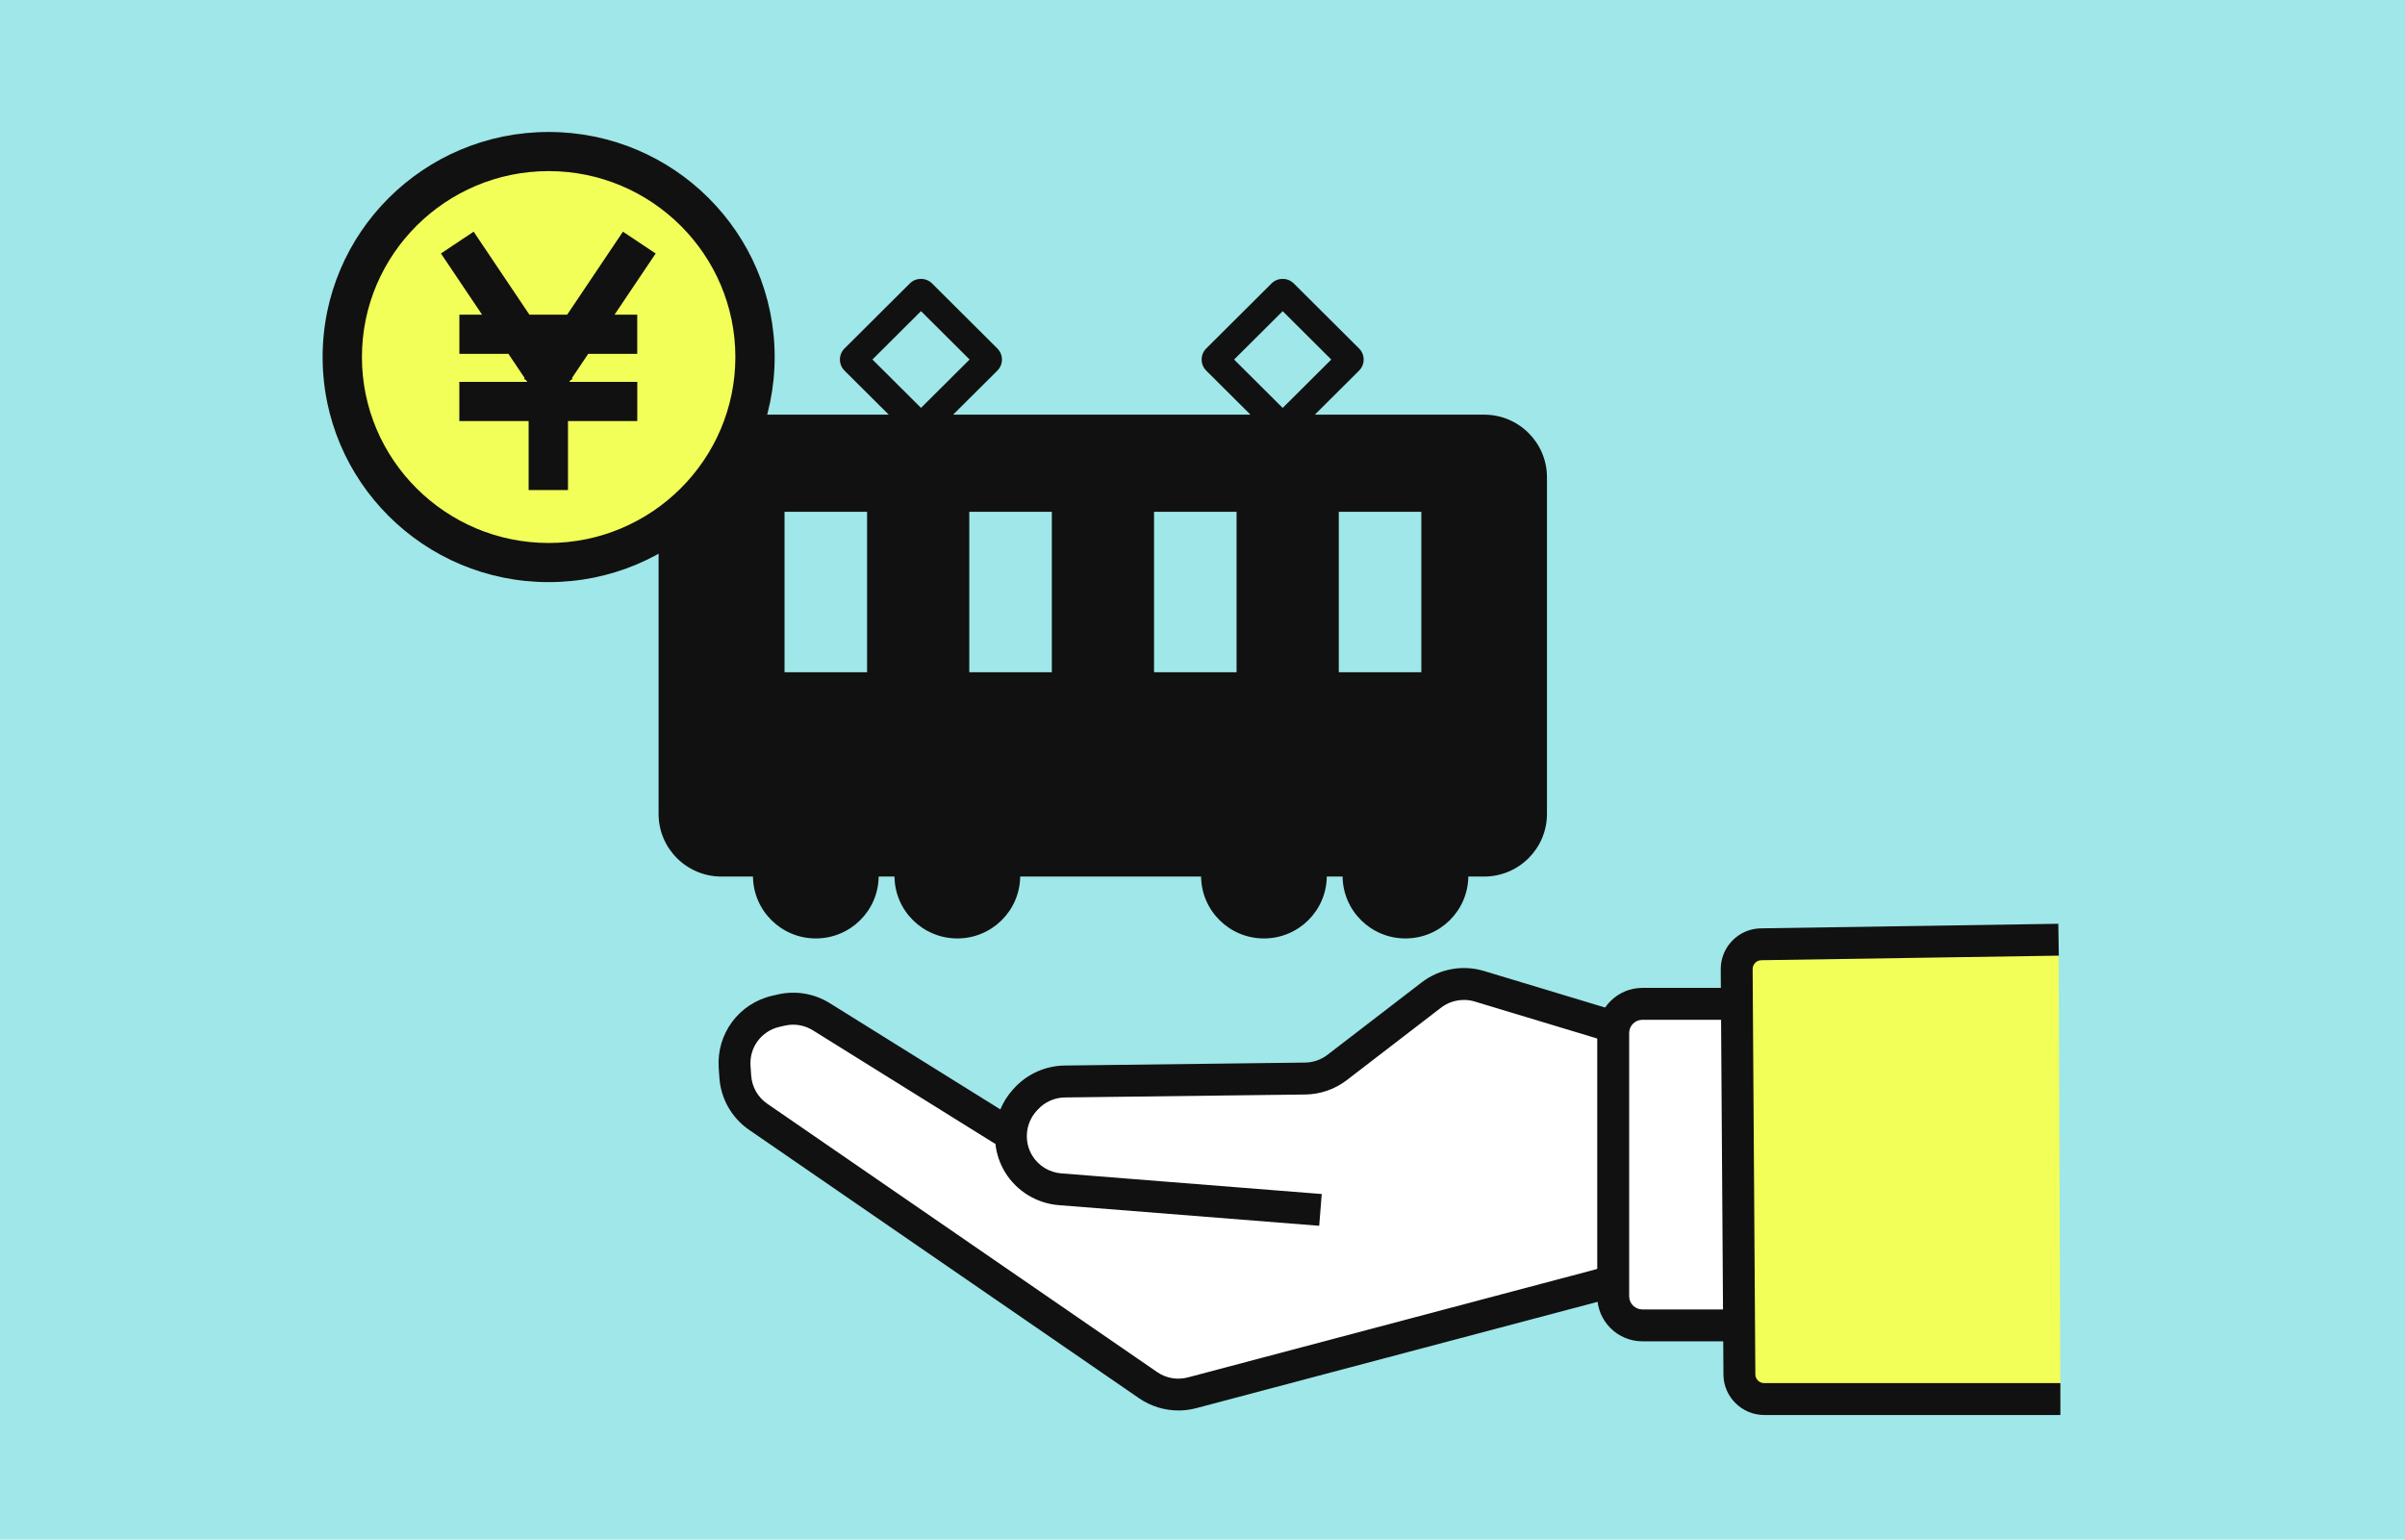 <svg width="328" height="210" viewBox="0 0 328 210" fill="none" xmlns="http://www.w3.org/2000/svg">
<rect width="328" height="210" fill="#9FE7E8"/>
<g clip-path="url(#clip0_188_2148)">
<path d="M136.867 154.154L112.025 138.682C110.389 137.663 108.419 137.335 106.545 137.767L105.815 137.935C102.336 138.739 99.953 141.948 100.195 145.508L100.285 146.835C100.436 149.049 101.589 151.072 103.415 152.328L156.586 188.927C158.335 190.129 160.52 190.511 162.574 189.965L218.064 175.263C221.241 174.423 223.456 171.555 223.473 168.273L223.573 146.53C223.587 143.314 221.485 140.471 218.406 139.539L201.763 134.515C199.518 133.838 197.085 134.284 195.229 135.711L182.373 145.595C181.127 146.553 179.602 147.083 178.03 147.103L145.232 147.505C143.211 147.528 141.291 148.396 139.93 149.893L139.766 150.074C137.601 152.466 137.269 155.996 138.952 158.746C140.168 160.729 142.259 162.012 144.578 162.196L180.111 165.014" fill="white"/>
<path d="M160.705 192.387C161.516 192.387 162.327 192.283 163.127 192.072L218.617 177.37C222.736 176.278 225.624 172.544 225.644 168.286L225.745 146.544C225.765 142.397 223.004 138.662 219.029 137.463L202.387 132.438C199.478 131.56 196.305 132.143 193.895 133.992L181.04 143.877C180.172 144.544 179.089 144.919 177.993 144.932L145.192 145.334C142.574 145.368 140.064 146.497 138.305 148.436L138.141 148.617C137.407 149.428 136.834 150.345 136.432 151.32L113.174 136.833C111.036 135.503 108.509 135.081 106.053 135.647L105.322 135.815C100.775 136.863 97.705 141 98.02 145.653L98.111 146.979C98.305 149.87 99.79 152.472 102.179 154.117L155.349 190.716C156.941 191.811 158.811 192.38 160.705 192.384V192.387ZM199.656 136.387C200.148 136.387 200.644 136.458 201.124 136.605L217.766 141.63C219.907 142.276 221.398 144.293 221.388 146.53L221.288 168.273C221.278 170.571 219.72 172.584 217.498 173.173L162.008 187.875C160.571 188.257 159.039 187.992 157.812 187.145L104.642 150.546C103.352 149.659 102.554 148.255 102.447 146.694L102.356 145.368C102.186 142.859 103.844 140.628 106.294 140.062L107.025 139.894C108.348 139.59 109.712 139.817 110.865 140.534L135.708 156.006L135.748 155.939C135.889 157.313 136.328 158.666 137.075 159.892C138.647 162.461 141.381 164.136 144.384 164.377L179.917 167.194L180.262 162.86L144.729 160.043C143.107 159.915 141.633 159.011 140.785 157.624C139.612 155.708 139.847 153.209 141.355 151.545L141.519 151.364C142.467 150.315 143.821 149.706 145.232 149.689L178.03 149.287C180.061 149.263 182.065 148.567 183.674 147.331L196.529 137.446C197.431 136.752 198.53 136.391 199.639 136.391L199.656 136.387Z" fill="#111111"/>
<path d="M240.293 180.777V136.923H223.989C221.794 136.923 220.011 138.702 220.011 140.899V176.804C220.011 178.998 221.791 180.78 223.989 180.78H240.293V180.777Z" fill="white"/>
<path d="M223.989 182.951H242.468V134.746H223.989C220.598 134.746 217.836 137.503 217.836 140.896V176.801C217.836 180.191 220.598 182.951 223.989 182.951ZM238.118 178.603H223.989C222.997 178.603 222.19 177.796 222.19 176.804V140.896C222.19 139.905 222.997 139.097 223.989 139.097H238.118V178.603Z" fill="#111111"/>
<path d="M280.752 128.174L240.192 128.797C238.332 128.82 236.841 130.338 236.854 132.197L237.223 187.473C237.236 189.329 238.744 190.826 240.601 190.826H281" fill="#F2FF59"/>
<path d="M240.601 193H281V188.652H240.601C239.941 188.652 239.401 188.116 239.398 187.456L239.029 132.18C239.026 131.52 239.559 130.978 240.219 130.971L280.786 130.348L280.718 126L240.159 126.623C237.119 126.66 234.659 129.165 234.679 132.21L235.048 187.486C235.068 190.528 237.558 193 240.601 193Z" fill="#111111"/>
</g>
<g clip-path="url(#clip1_188_2148)">
<path d="M202.422 56.558H179.322L185.353 50.552C186.189 49.719 186.189 48.368 185.353 47.53L176.448 38.662C176.03 38.246 175.483 38.037 174.931 38.037C174.379 38.037 173.832 38.246 173.414 38.662L164.51 47.53C163.673 48.363 163.673 49.714 164.51 50.552L170.541 56.558H129.99L136.021 50.552C136.858 49.719 136.858 48.368 136.021 47.53L127.117 38.662C126.699 38.246 126.152 38.037 125.6 38.037C125.047 38.037 124.501 38.246 124.082 38.662L115.178 47.53C114.341 48.363 114.341 49.714 115.178 50.552L121.209 56.558H98.398C93.659 56.558 89.82 60.381 89.82 65.101V111.017C89.82 115.736 93.659 119.559 98.398 119.559H102.692C102.746 124.231 106.563 128 111.264 128C115.966 128 119.783 124.231 119.836 119.559H121.992C122.045 124.231 125.862 128 130.564 128C135.265 128 139.082 124.231 139.136 119.559H163.807C163.861 124.231 167.678 128 172.379 128C177.081 128 180.898 124.231 180.952 119.559H183.107C183.16 124.231 186.977 128 191.679 128C196.381 128 200.198 124.231 200.251 119.559H202.401C207.14 119.559 210.979 115.736 210.979 111.017V65.101C210.979 60.381 207.14 56.558 202.401 56.558H202.422ZM118.255 91.695H106.997V69.805H118.255V91.695ZM118.984 49.036L125.61 42.437L132.236 49.036L125.61 55.635L118.984 49.036ZM143.452 91.695H132.194V69.805H143.452V91.695ZM168.648 91.695H157.39V69.805H168.648V91.695ZM174.937 55.64L168.31 49.041L174.937 42.442L181.563 49.041L174.937 55.64ZM193.845 91.695H182.587V69.805H193.845V91.695Z" fill="#111111"/>
<circle cx="74.5" cy="48.5" r="28.5" fill="#F2FF59"/>
<path d="M74.826 23.339C88.866 23.339 100.29 34.717 100.29 48.699C100.29 62.682 88.866 74.06 74.826 74.06C60.785 74.06 49.361 62.682 49.361 48.699C49.361 34.717 60.785 23.339 74.826 23.339ZM74.826 18C57.799 18 44 31.743 44 48.699C44 65.656 57.799 79.399 74.826 79.399C91.852 79.399 105.651 65.656 105.651 48.699C105.651 31.743 91.852 18 74.826 18ZM89.418 34.572L84.958 31.599L77.351 42.923H72.204L64.597 31.599L60.137 34.572L65.749 42.923H62.651V48.267H69.341L71.55 51.556L71.47 51.679L71.77 51.876L71.909 52.084H62.645V57.429H72.097V66.841H77.463V57.429H86.915V52.084H77.651L77.79 51.876L78.091 51.679L78.01 51.556L80.219 48.267H86.909V42.923H83.811L89.424 34.572H89.418Z" fill="#111111"/>
</g>
<defs>
<clipPath id="clip0_188_2148">
<rect width="183" height="67" fill="white" transform="matrix(-1 0 0 1 281 126)"/>
</clipPath>
<clipPath id="clip1_188_2148">
<rect width="167" height="110" fill="white" transform="translate(44 18)"/>
</clipPath>
</defs>
</svg>
